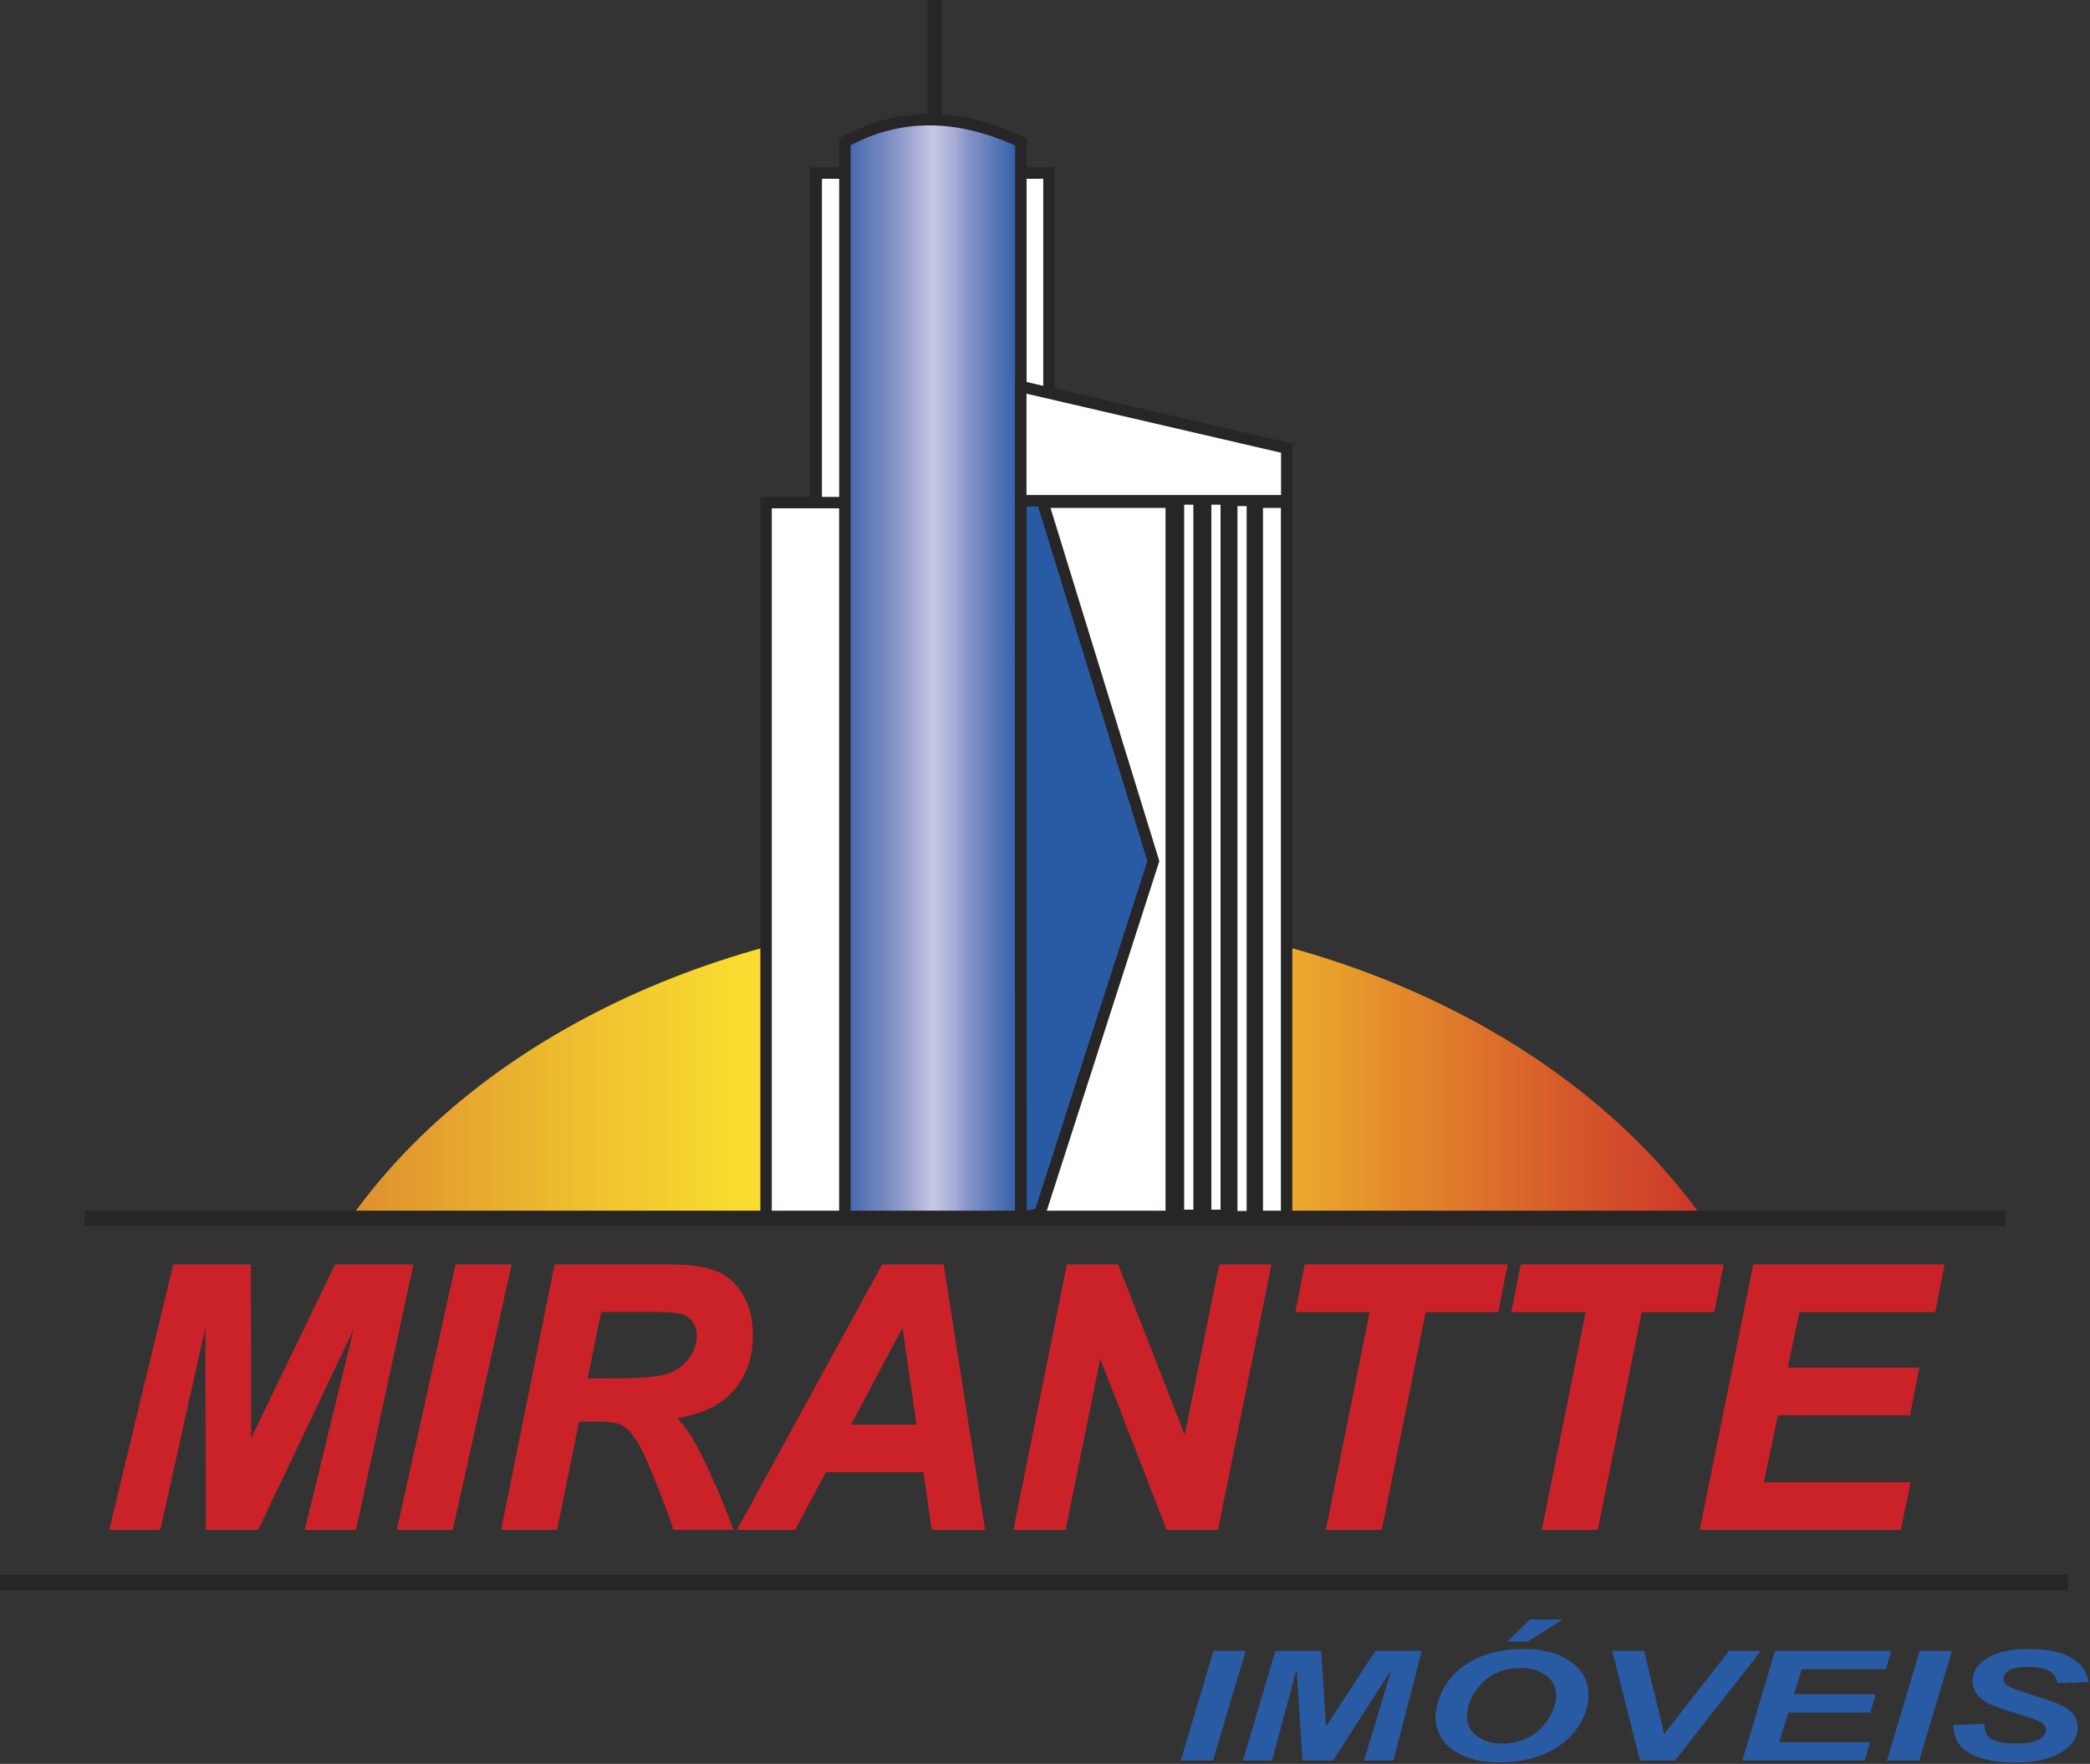 <?xml version="1.0" encoding="UTF-8" standalone="no"?>
<svg
   version="1.1"
   id="Layer_1"
   x="0px"
   y="0px"
   viewBox="0 0 400 337.574"
   xml:space="preserve"
   sodipodi:docname="mirante.svg"
   width="400"
   height="337.574"
   inkscape:version="1.1-dev (1:1.0+devel+202101042222+3fdf2c5520)"
   xmlns:inkscape="http://www.inkscape.org/namespaces/inkscape"
   xmlns:sodipodi="http://sodipodi.sourceforge.net/DTD/sodipodi-0.dtd"
   xmlns="http://www.w3.org/2000/svg"
   xmlns:svg="http://www.w3.org/2000/svg"><rect x="0" y="0" width="400" height="337.574" fill="#333333" stroke="none"/><defs
   id="defs211" /><sodipodi:namedview
   id="namedview209"
   pagecolor="#505050"
   bordercolor="#eeeeee"
   borderopacity="1"
   objecttolerance="10.0"
   gridtolerance="10.0"
   guidetolerance="10.0"
   inkscape:pageshadow="0"
   inkscape:pageopacity="0"
   inkscape:pagecheckerboard="0"
   showgrid="false"
   inkscape:zoom="0.66210938"
   inkscape:cx="123.84661"
   inkscape:cy="120.0708"
   inkscape:current-layer="Layer_1" />
<style
   type="text/css"
   id="style2">
	.st0{fill-rule:evenodd;clip-rule:evenodd;fill:url(#SVGID_2_);}
	.st1{fill-rule:evenodd;clip-rule:evenodd;fill:none;stroke:#272525;stroke-width:1.745;stroke-miterlimit:3.864;}
	.st2{fill-rule:evenodd;clip-rule:evenodd;fill:#FFFFFF;}
	.st3{fill-rule:evenodd;clip-rule:evenodd;fill:none;stroke:#272525;stroke-width:1.386;stroke-miterlimit:3.864;}
	.st4{fill:#FFFFFF;}
	.st5{fill:none;stroke:#272525;stroke-width:1.386;stroke-miterlimit:3.864;}
	.st6{fill:url(#SVGID_3_);}
	.st7{fill:#295BA5;}
	.st8{fill-rule:evenodd;clip-rule:evenodd;fill:none;stroke:#272525;stroke-width:1.852;stroke-miterlimit:3.864;}
	.st9{fill-rule:evenodd;clip-rule:evenodd;fill:#CB2229;}
	.st10{fill-rule:evenodd;clip-rule:evenodd;fill:none;stroke:#CB2229;stroke-width:0.475;stroke-miterlimit:3.864;}
	.st11{fill:#272525;}
	.st12{fill-rule:evenodd;clip-rule:evenodd;fill:none;}
	.st13{fill-rule:evenodd;clip-rule:evenodd;fill:none;stroke:#FFFFFF;stroke-width:1.116;stroke-miterlimit:3.864;}
	.st14{fill-rule:evenodd;clip-rule:evenodd;fill:#295BA5;}
</style>
<g
   id="g206"
   transform="matrix(1.576,0,0,1.576,-815.307,-618.066)">
	<linearGradient
   id="SVGID_2_"
   gradientUnits="userSpaceOnUse"
   x1="559.968"
   y1="521.5"
   x2="724.032"
   y2="521.5">
		<stop
   offset="0"
   style="stop-color:#DE8F2F"
   id="stop4" />
		<stop
   offset="0.153"
   style="stop-color:#EDBB2F"
   id="stop6" />
		<stop
   offset="0.285"
   style="stop-color:#F9DC2F"
   id="stop8" />
		<stop
   offset="0.575"
   style="stop-color:#F9DC2F"
   id="stop10" />
		<stop
   offset="0.689"
   style="stop-color:#ECAD2D"
   id="stop12" />
		<stop
   offset="0.902"
   style="stop-color:#D6582A"
   id="stop14" />
		<stop
   offset="1"
   style="stop-color:#CD3729"
   id="stop16" />
	</linearGradient>
	<path
   class="st0"
   d="M 724.03,540 C 708.36,517.98 677.51,503 642,503 c -35.51,0 -66.36,14.98 -82.03,37 z"
   id="path19"
   style="fill:url(#SVGID_2_)" />
	<g
   id="g23">
		<line
   class="st1"
   x1="630.83"
   y1="392.07"
   x2="630.83"
   y2="406.59"
   id="line21" />
	</g>
	<g
   id="g29">
		<rect
   x="616.45"
   y="413.19"
   class="st2"
   width="28.26"
   height="124.61"
   id="rect25" />
		<rect
   x="616.45"
   y="413.19"
   class="st3"
   width="28.26"
   height="124.61"
   id="rect27" />
	</g>
	<g
   id="g43">
		<g
   id="g35">
			<polygon
   class="st4"
   points="610.36,540.12 610.36,453.21 619.94,453.21 619.94,540.12 "
   id="polygon31" />
			<path
   class="st4"
   d="M 615.15,496.67"
   id="path33" />
		</g>
		<g
   id="g41">
			<polygon
   class="st5"
   points="610.36,540.12 610.36,453.21 619.94,453.21 619.94,540.12 "
   id="polygon37" />
			<path
   class="st5"
   d="M 615.15,496.67"
   id="path39" />
		</g>
	</g>
	<g
   id="g57">
		<g
   id="g49">
			<polygon
   class="st4"
   points="640.24,540.12 640.24,453.16 673.57,453.16 673.57,540.12 "
   id="polygon45" />
			<path
   class="st4"
   d="M 656.91,496.64"
   id="path47" />
		</g>
		<g
   id="g55">
			<polygon
   class="st5"
   points="640.24,540.12 640.24,453.16 673.57,453.16 673.57,540.12 "
   id="polygon51" />
			<path
   class="st5"
   d="M 656.91,496.64"
   id="path53" />
		</g>
	</g>
	<linearGradient
   id="SVGID_3_"
   gradientUnits="userSpaceOnUse"
   x1="619.935"
   y1="473.415"
   x2="641.301"
   y2="473.415">
		<stop
   offset="0"
   style="stop-color:#3F64AB"
   id="stop59" />
		<stop
   offset="0.3"
   style="stop-color:#8A96C9"
   id="stop61" />
		<stop
   offset="0.5"
   style="stop-color:#C6C7E3"
   id="stop63" />
		<stop
   offset="0.548"
   style="stop-color:#BDBFDF"
   id="stop65" />
		<stop
   offset="0.628"
   style="stop-color:#A3AAD4"
   id="stop67" />
		<stop
   offset="0.7"
   style="stop-color:#8793C8"
   id="stop69" />
		<stop
   offset="1"
   style="stop-color:#2C5CA6"
   id="stop71" />
	</linearGradient>
	<path
   id="SVGID_1_"
   class="st6"
   d="M 641.3,540.12 H 619.93 V 409.4 c 6.54,-3.59 13.66,-3.59 21.37,0 z"
   style="fill:url(#SVGID_3_)" />
	<g
   id="g79">
		<polygon
   class="st7"
   points="643.61,539.53 641.31,540.12 641.29,452.98 643.88,452.9 657.39,496.74 "
   id="polygon75" />
		<polygon
   class="st5"
   points="643.61,539.53 641.31,540.12 641.29,452.98 643.88,452.9 657.39,496.74 "
   id="polygon77" />
	</g>
	<path
   id="SVGID_11_"
   class="st5"
   d="M 641.3,540.12 H 619.93 V 409.4 c 6.54,-3.59 13.66,-3.59 21.37,0 z" />
	<g
   id="g88">
		<g
   id="g86">
			<polygon
   class="st2"
   points="641.29,452.98 641.29,439.11 673.59,446.6 673.59,452.98 "
   id="polygon82" />
			<polygon
   class="st3"
   points="641.29,452.98 641.29,439.11 673.59,446.6 673.59,452.98 "
   id="polygon84" />
		</g>
	</g>
	<g
   id="g92">
		<line
   class="st8"
   x1="517.19"
   y1="584.34"
   x2="768.49"
   y2="584.34"
   id="line90" />
	</g>
	<g
   id="g98">
		<polygon
   class="st9"
   points="572.12,577.72 565.81,577.72 572.84,545.96 579.16,545.96 "
   id="polygon94" />
		<polygon
   class="st10"
   points="572.12,577.72 565.81,577.72 572.84,545.96 579.16,545.96 "
   id="polygon96" />
	</g>
	<g
   id="g104">
		<path
   class="st9"
   d="m 584.79,577.72 h -6.32 l 6.4,-31.76 h 13.73 c 2.36,0 4.2,0.25 5.52,0.75 1.31,0.5 2.38,1.41 3.19,2.74 0.81,1.33 1.21,2.94 1.21,4.83 0,2.7 -0.78,4.93 -2.35,6.68 -1.57,1.75 -3.94,2.84 -7.11,3.26 0.81,0.75 1.57,1.74 2.29,2.97 1.41,2.48 2.98,5.99 4.72,10.53 h -6.79 c -0.55,-1.79 -1.63,-4.59 -3.24,-8.38 -0.88,-2.05 -1.81,-3.43 -2.8,-4.14 -0.61,-0.42 -1.67,-0.63 -3.18,-0.63 h -2.61 z m 3.61,-17.92 h 3.38 c 3.42,0 5.7,-0.21 6.82,-0.63 1.12,-0.42 2,-1.08 2.63,-1.97 0.63,-0.9 0.95,-1.83 0.95,-2.82 0,-1.16 -0.46,-2.02 -1.37,-2.6 -0.56,-0.35 -1.78,-0.52 -3.66,-0.52 h -7.02 z"
   id="path100" />
		<path
   class="st10"
   d="m 584.79,577.72 h -6.32 l 6.4,-31.76 h 13.73 c 2.36,0 4.2,0.25 5.52,0.75 1.31,0.5 2.38,1.41 3.19,2.74 0.81,1.33 1.21,2.94 1.21,4.83 0,2.7 -0.78,4.93 -2.35,6.68 -1.57,1.75 -3.94,2.84 -7.11,3.26 0.81,0.75 1.57,1.74 2.29,2.97 1.41,2.48 2.98,5.99 4.72,10.53 h -6.79 c -0.55,-1.79 -1.63,-4.59 -3.24,-8.38 -0.88,-2.05 -1.81,-3.43 -2.8,-4.14 -0.61,-0.42 -1.67,-0.63 -3.18,-0.63 h -2.61 z m 3.61,-17.92 h 3.38 c 3.42,0 5.7,-0.21 6.82,-0.63 1.12,-0.42 2,-1.08 2.63,-1.97 0.63,-0.9 0.95,-1.83 0.95,-2.82 0,-1.16 -0.46,-2.02 -1.37,-2.6 -0.56,-0.35 -1.78,-0.52 -3.66,-0.52 h -7.02 z"
   id="path102" />
	</g>
	<g
   id="g110">
		<path
   class="st9"
   d="m 629.67,570.72 h -12.2 l -3.72,7 h -6.53 l 17.37,-31.76 h 7.13 l 4.96,31.76 h -6 z m -0.77,-5.31 -1.84,-12.76 -6.78,12.76 z"
   id="path106" />
		<path
   class="st10"
   d="m 629.67,570.72 h -12.2 l -3.72,7 h -6.53 l 17.37,-31.76 h 7.13 l 4.96,31.76 h -6 z m -0.77,-5.31 -1.84,-12.76 -6.78,12.76 z"
   id="path108" />
	</g>
	<g
   id="g116">
		<polygon
   class="st9"
   points="646.54,577.72 640.68,577.72 647.08,545.96 652.95,545.96 661.27,567.26 665.58,545.96 671.44,545.96 665.04,577.72 659.17,577.72 650.87,556.34 "
   id="polygon112" />
		<polygon
   class="st10"
   points="646.54,577.72 640.68,577.72 647.08,545.96 652.95,545.96 661.27,567.26 665.58,545.96 671.44,545.96 665.04,577.72 659.17,577.72 650.87,556.34 "
   id="polygon114" />
	</g>
	<g
   id="g122">
		<polygon
   class="st9"
   points="674.92,551.27 675.97,545.96 700.13,545.96 699.08,551.27 690.27,551.27 684.93,577.72 678.62,577.72 683.95,551.27 "
   id="polygon118" />
		<polygon
   class="st10"
   points="674.92,551.27 675.97,545.96 700.13,545.96 699.08,551.27 690.27,551.27 684.93,577.72 678.62,577.72 683.95,551.27 "
   id="polygon120" />
	</g>
	<g
   id="g128">
		<polygon
   class="st9"
   points="701.15,551.27 702.2,545.96 726.36,545.96 725.31,551.27 716.5,551.27 711.16,577.72 704.85,577.72 710.18,551.27 "
   id="polygon124" />
		<polygon
   class="st10"
   points="701.15,551.27 702.2,545.96 726.36,545.96 725.31,551.27 716.5,551.27 711.16,577.72 704.85,577.72 710.18,551.27 "
   id="polygon126" />
	</g>
	<g
   id="g134">
		<polygon
   class="st9"
   points="752.14,551.27 735.65,551.27 734.14,558.49 750.12,558.49 749.08,563.8 733.04,563.8 731.24,572.41 749.08,572.41 747.96,577.72 724.03,577.72 730.43,545.96 753.18,545.96 "
   id="polygon130" />
		<polygon
   class="st10"
   points="752.14,551.27 735.65,551.27 734.14,558.49 750.12,558.49 749.08,563.8 733.04,563.8 731.24,572.41 749.08,572.41 747.96,577.72 724.03,577.72 730.43,545.96 753.18,545.96 "
   id="polygon132" />
	</g>
	<g
   id="g142">
		<g
   id="g140">
			<polygon
   class="st9"
   points="536.6,577.72 530.89,577.72 538.55,545.96 547.55,545.96 547.59,567.85 558.16,545.96 567.24,545.96 560.37,577.72 554.64,577.72 561.05,551.42 548.53,577.72 542.56,577.72 542.5,551.23 "
   id="polygon136" />
			<polygon
   class="st10"
   points="536.6,577.72 530.89,577.72 538.55,545.96 547.55,545.96 547.59,567.85 558.16,545.96 567.24,545.96 560.37,577.72 554.64,577.72 561.05,551.42 548.53,577.72 542.56,577.72 542.5,551.23 "
   id="polygon138" />
		</g>
	</g>
	<g
   id="g146">
		<line
   class="st8"
   x1="527.63"
   y1="540.12"
   x2="760.86"
   y2="540.12"
   id="line144" />
	</g>
	<g
   id="g174">
		<g
   id="g154">
			<g
   id="g152">
				<polygon
   class="st11"
   points="658.87,540.12 658.87,453.14 670.7,453.14 670.7,540.12 "
   id="polygon148" />
				<path
   class="st11"
   d="M 664.79,496.63"
   id="path150" />
			</g>
		</g>
		<g
   id="g160">
			<line
   class="st12"
   x1="661.69"
   y1="453.46"
   x2="661.69"
   y2="539.07"
   id="line156" />
			<line
   class="st13"
   x1="661.69"
   y1="453.46"
   x2="661.69"
   y2="539.07"
   id="line158" />
		</g>
		<g
   id="g166">
			<line
   class="st12"
   x1="668.16"
   y1="453.63"
   x2="668.16"
   y2="539.23"
   id="line162" />
			<line
   class="st13"
   x1="668.16"
   y1="453.63"
   x2="668.16"
   y2="539.23"
   id="line164" />
		</g>
		<g
   id="g172">
			<line
   class="st12"
   x1="664.99"
   y1="453.46"
   x2="664.99"
   y2="539.07"
   id="line168" />
			<line
   class="st13"
   x1="664.99"
   y1="453.46"
   x2="664.99"
   y2="539.07"
   id="line170" />
		</g>
	</g>
	<g
   id="g204">
		<g
   id="g178">
			<polygon
   class="st14"
   points="664.63,605.97 660.72,605.97 664.69,592.65 668.6,592.65 "
   id="polygon176" />
		</g>
		<g
   id="g182">
			<polygon
   class="st14"
   points="671.8,605.97 668.27,605.97 672.21,592.65 677.78,592.65 678.36,601.83 684.36,592.65 689.99,592.65 686.54,605.97 682.99,605.97 686.29,594.94 679.2,605.97 675.5,605.97 674.78,594.86 "
   id="polygon180" />
		</g>
		<g
   id="g186">
			<path
   class="st14"
   d="m 691.65,600.74 c 0,-0.79 0.17,-1.62 0.51,-2.49 0.44,-1.17 1.12,-2.18 2.03,-3.04 0.91,-0.86 2.05,-1.54 3.43,-2.04 1.38,-0.5 2.95,-0.75 4.71,-0.75 2.36,0 4.27,0.51 5.72,1.53 1.45,1.02 2.18,2.38 2.18,4.07 0,1.4 -0.47,2.76 -1.42,4.08 -0.95,1.31 -2.23,2.32 -3.85,3.03 -1.62,0.71 -3.46,1.06 -5.51,1.06 -1.78,0 -3.27,-0.28 -4.48,-0.84 -1.21,-0.56 -2.06,-1.26 -2.57,-2.09 -0.5,-0.83 -0.75,-1.67 -0.75,-2.52 z m 3.83,-0.06 c 0,0.91 0.4,1.68 1.2,2.3 0.8,0.62 1.85,0.93 3.16,0.93 1.06,0 2.08,-0.24 3.06,-0.73 0.98,-0.49 1.79,-1.23 2.43,-2.21 0.64,-0.99 0.96,-1.95 0.96,-2.89 0,-1.05 -0.41,-1.87 -1.21,-2.46 -0.81,-0.6 -1.84,-0.89 -3.1,-0.89 -1.92,0 -3.49,0.62 -4.7,1.87 -1.19,1.23 -1.8,2.59 -1.8,4.08 z m 7.63,-11.84 h 3.98 l -4.25,2.68 h -2.45 z"
   id="path184" />
		</g>
		<g
   id="g190">
			<polygon
   class="st14"
   points="716.99,592.65 719.42,602.74 727.3,592.65 731.18,592.65 720.73,605.97 716.49,605.97 713.11,592.65 "
   id="polygon188" />
		</g>
		<g
   id="g194">
			<polygon
   class="st14"
   points="746.34,594.87 736.13,594.87 735.19,597.91 745.1,597.91 744.45,600.13 734.5,600.13 733.39,603.74 744.45,603.74 743.76,605.97 728.92,605.97 732.89,592.65 746.99,592.65 "
   id="polygon192" />
		</g>
		<g
   id="g198">
			<polygon
   class="st14"
   points="750.4,605.97 746.48,605.97 750.45,592.65 754.37,592.65 "
   id="polygon196" />
		</g>
		<g
   id="g202">
			<path
   class="st14"
   d="m 754.56,601.65 3.74,-0.14 c 0.05,0.83 0.26,1.39 0.62,1.68 0.58,0.47 1.64,0.71 3.2,0.71 1.29,0 2.23,-0.16 2.81,-0.48 0.58,-0.32 0.87,-0.71 0.87,-1.16 0,-0.39 -0.24,-0.73 -0.71,-1 -0.33,-0.2 -1.24,-0.52 -2.73,-0.97 -1.49,-0.45 -2.58,-0.82 -3.27,-1.12 -0.69,-0.3 -1.23,-0.69 -1.62,-1.17 -0.39,-0.48 -0.59,-1.04 -0.59,-1.68 0,-1.12 0.58,-2.05 1.75,-2.79 1.17,-0.74 2.85,-1.11 5.06,-1.11 2.24,0 3.98,0.37 5.21,1.1 1.23,0.73 1.91,1.7 2.03,2.92 l -3.74,0.12 c -0.1,-0.63 -0.43,-1.12 -1,-1.46 -0.57,-0.34 -1.41,-0.51 -2.52,-0.51 -1.09,0 -1.88,0.13 -2.34,0.4 -0.47,0.27 -0.7,0.6 -0.7,1.01 0,0.38 0.21,0.7 0.64,0.95 0.43,0.25 1.37,0.6 2.83,1.05 2.2,0.66 3.6,1.2 4.2,1.61 0.9,0.61 1.34,1.39 1.34,2.34 0,1.18 -0.67,2.18 -2,3.01 -1.33,0.83 -3.19,1.25 -5.57,1.25 -1.64,0 -3.06,-0.19 -4.26,-0.58 -1.2,-0.38 -2.05,-0.92 -2.55,-1.6 -0.5,-0.7 -0.73,-1.49 -0.7,-2.38 z"
   id="path200" />
		</g>
	</g>
</g>
</svg>
